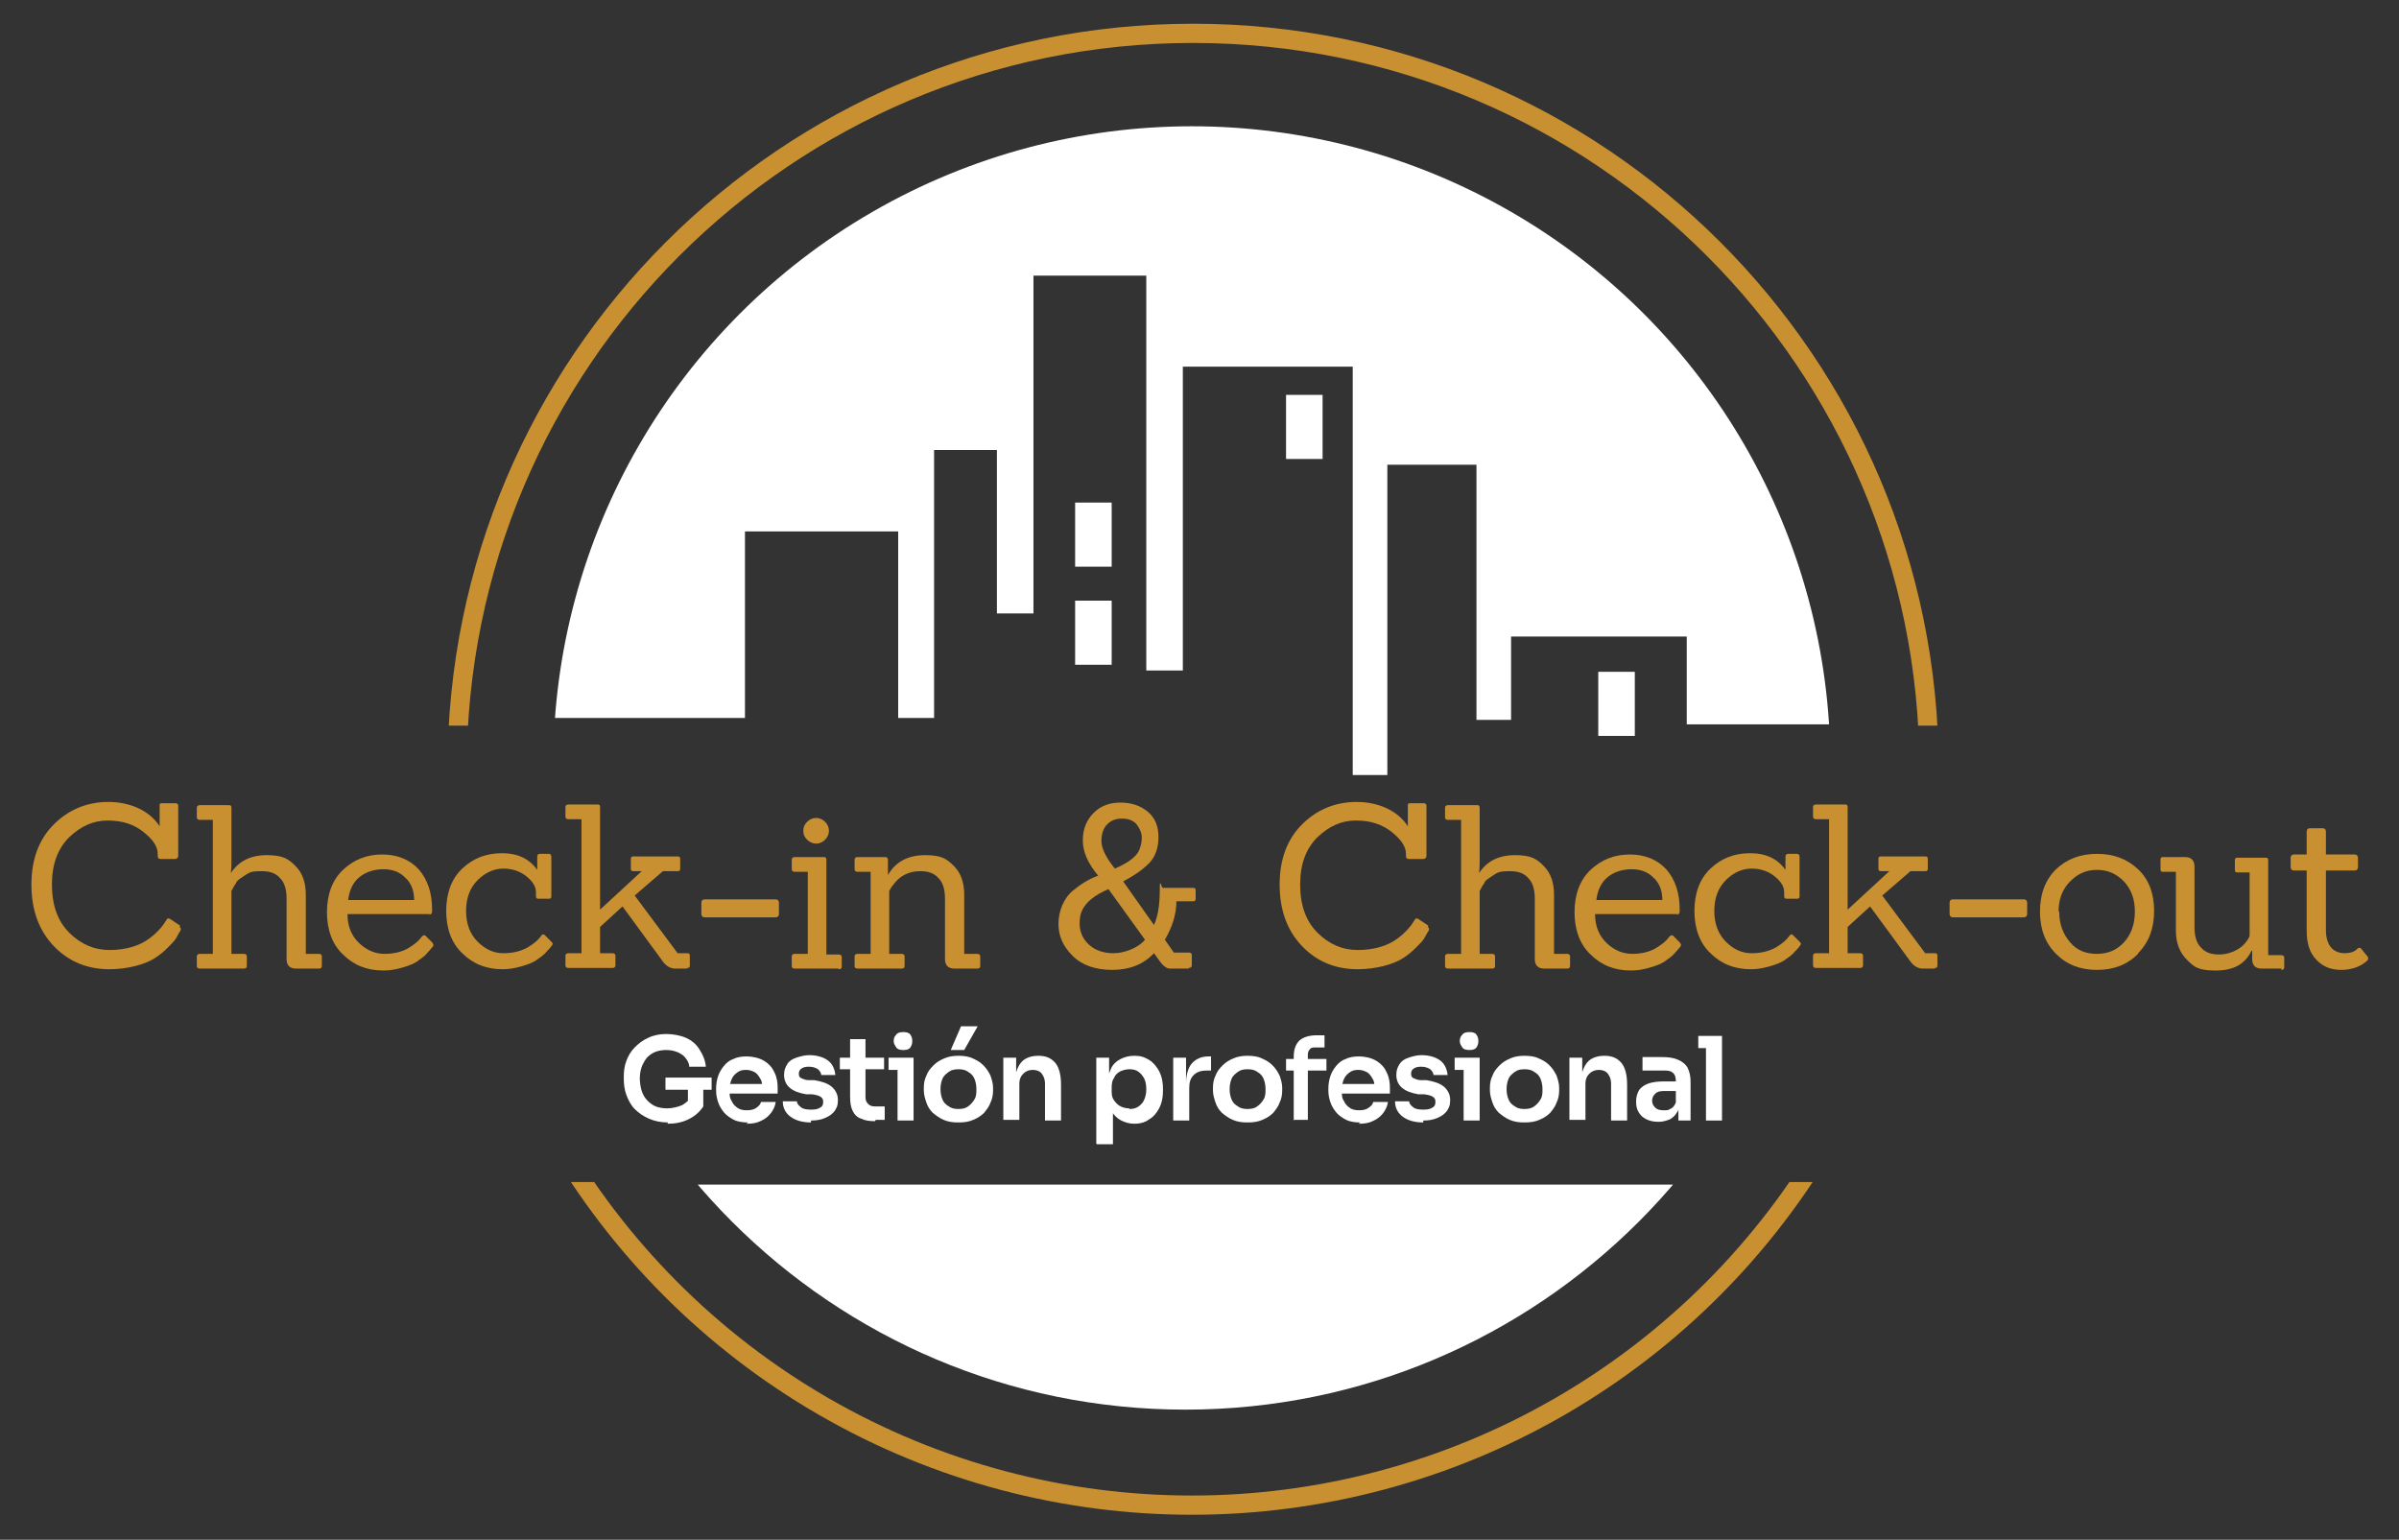 <?xml version="1.0" encoding="UTF-8"?> <svg xmlns="http://www.w3.org/2000/svg" xmlns:xlink="http://www.w3.org/1999/xlink" id="Capa_1" data-name="Capa 1" version="1.1" viewBox="0 0 374.2 240.2"><rect x="0" y="0" width="374.2" height="240.2" fill="#333333" stroke="none"/><defs><style> .cls-1 { stroke: #c89031; stroke-miterlimit: 10; stroke-width: 3px; } .cls-1, .cls-2 { fill: none; } .cls-3 { clip-path: url(#clippath); } .cls-2, .cls-4, .cls-5 { stroke-width: 0px; } .cls-6 { clip-path: url(#clippath-1); } .cls-7 { clip-path: url(#clippath-3); } .cls-8 { clip-path: url(#clippath-2); } .cls-4 { fill: #c89031; } .cls-5 { fill: #fff; } </style><clipPath id="clippath"><path class="cls-2" d="M84.4,112h31.8s0-29.1,0-29.1h23.9s0,29.1,0,29.1h5.6s0-41.8,0-41.8h9.8s0,25.5,0,25.5h5.7s0-52.7,0-52.7h17.6s0,61.6,0,61.6h5.7s0-47.4,0-47.4h26.5s0,63.7,0,63.7h5.4s0-48.4,0-48.4h13.9s0,39.8,0,39.8h5.4s0-13,0-13h27.4s0,13.7,0,13.7h24.4s-8-94-101.5-94c-94.1,0-101.5,92.8-101.5,92.8Z"></path></clipPath><clipPath id="clippath-1"><rect class="cls-2" x="42.7" y="184.8" width="295.1" height="59.2"></rect></clipPath><clipPath id="clippath-2"><rect class="cls-2" x="60.7" y="0" width="245.2" height="113.2"></rect></clipPath><clipPath id="clippath-3"><rect class="cls-2" x="75.7" y="184.4" width="228.3" height="66.1"></rect></clipPath></defs><g class="cls-3"><circle class="cls-5" cx="185.9" cy="119.3" r="99.6"></circle></g><rect class="cls-5" x="167.7" y="93.7" width="5.7" height="10"></rect><rect class="cls-5" x="249.3" y="104.8" width="5.7" height="10"></rect><rect class="cls-5" x="167.7" y="78.4" width="5.7" height="10"></rect><rect class="cls-5" x="200.6" y="61.6" width="5.7" height="10"></rect><g class="cls-6"><path class="cls-5" d="M284.9,119.9c0,55.2-44.8,100-100,100s-100-44.8-100-100"></path></g><g class="cls-8"><path class="cls-1" d="M71.3,120c0-63.4,51.4-114.8,114.8-114.8s114.8,51.4,114.8,114.8"></path></g><g class="cls-7"><circle class="cls-1" cx="185.9" cy="120" r="114.8"></circle></g><g><path class="cls-4" d="M28,144.6c.1,0,.2.2.2.3s0,.3-.2.5c-.1.2-.3.5-.5.9-.2.4-.7.9-1.3,1.5-.6.6-1.3,1.2-2.1,1.7-.8.5-1.8.9-3,1.2s-2.6.5-4,.5c-3.5,0-6.4-1.2-8.7-3.6-2.3-2.4-3.5-5.6-3.5-9.6s1.2-7.1,3.5-9.4c2.3-2.3,5.2-3.5,8.5-3.5s6.4,1.3,8,3.8v-3.2c0-.3,0-.4.4-.4h2c.3,0,.5.1.5.4v7.8c0,.3-.2.5-.5.5h-2.3c-.3,0-.4-.2-.4-.5v-.3c0-1.1-.7-2.2-2.2-3.4-1.5-1.2-3.3-1.8-5.6-1.8s-4.2.9-6,2.6c-1.8,1.8-2.7,4.2-2.7,7.4s.9,5.7,2.7,7.5,3.9,2.7,6.3,2.7,4.6-.6,6.2-1.8c1.2-.9,2-1.8,2.6-2.8.2-.4.4-.4.7-.2l1.5,1Z"></path><path class="cls-4" d="M49.6,151.1h-3.4c-1,0-1.5-.5-1.5-1.5v-9.4c0-1.4-.3-2.5-1-3.2-.7-.8-1.6-1.1-2.9-1.1s-1.7.1-2.2.4c-.5.3-.9.6-1.2.8-.3.2-.5.4-.6.7-.3.4-.5.8-.7,1.2v9.8h1.9c.3,0,.5.1.5.4v1.5c0,.3-.2.4-.5.4h-6.8c-.3,0-.5-.1-.5-.4v-1.5c0-.3.2-.4.5-.4h2v-20.9h-2c-.3,0-.5-.1-.5-.4v-1.5c0-.3.2-.4.5-.4h4.5c.3,0,.4.1.4.4v8c0,.8,0,1.5-.1,2.2h0c1.2-1.8,3-2.8,5.6-2.8s3.4.6,4.5,1.7c1.1,1.1,1.6,2.6,1.6,4.5v9.2h2c.3,0,.5.1.5.4v1.5c0,.3-.2.4-.5.4Z"></path><path class="cls-4" d="M67.1,142.6h-12.9c0,2,.7,3.5,1.9,4.6,1.2,1.1,2.5,1.6,3.9,1.6s2.7-.3,3.7-.9,1.7-1.2,2.1-1.8c.2-.2.4-.3.6-.1l1,1c.1.1.2.3.2.4s0,.2-.2.4-.3.4-.7.8c-.3.4-.8.8-1.4,1.2-.6.5-1.4.8-2.4,1.1-1,.3-2,.5-3.1.5-2.5,0-4.6-.8-6.3-2.5-1.7-1.6-2.5-3.9-2.5-6.6s.8-5,2.5-6.6,3.7-2.4,6.1-2.4,4.3.8,5.7,2.3c1.4,1.6,2.1,3.7,2.1,6.3v.3c0,.3-.2.5-.5.5ZM63.2,136.9c-.9-.9-2-1.3-3.4-1.3s-2.7.4-3.7,1.2c-1,.8-1.6,2-1.8,3.6h10.3c0-1.5-.5-2.7-1.4-3.5Z"></path><path class="cls-4" d="M86,146.9c.1.1.2.2.2.3s0,.2-.2.4c-.1.2-.3.4-.7.8-.3.4-.8.8-1.4,1.2-.6.5-1.4.8-2.4,1.1-1,.3-2,.5-3.1.5-2.5,0-4.6-.8-6.3-2.5-1.7-1.6-2.5-3.9-2.5-6.6s.8-5,2.5-6.6c1.7-1.6,3.7-2.4,6.2-2.4s4.3.9,5.5,2.6h0v-2c0-.3.1-.5.4-.5h1.4c.3,0,.4.2.4.5v6.1c0,.3-.1.4-.4.4h-1.6c-.3,0-.4-.1-.4-.4v-.6c0-.9-.5-1.7-1.5-2.5-1-.8-2.2-1.2-3.6-1.2s-2.8.6-4,1.8-1.8,2.8-1.8,4.8.6,3.6,1.8,4.8,2.5,1.8,4,1.8,2.7-.3,3.8-.9c1-.6,1.7-1.2,2.1-1.8.2-.3.4-.3.6-.1l1,1Z"></path><path class="cls-4" d="M107.2,151.1h-1.9c-.7,0-1.4-.4-1.9-1.1l-6.3-8.6-3.5,3.2v4.1h1.9c.3,0,.5.1.5.4v1.5c0,.3-.2.4-.5.4h-6.8c-.3,0-.5-.1-.5-.4v-1.5c0-.3.2-.4.5-.4h2v-20.9h-2c-.3,0-.5-.1-.5-.4v-1.5c0-.3.2-.4.5-.4h4.5c.3,0,.4.1.4.4v16l6.5-6h-1.3c-.3,0-.4-.1-.4-.4v-1.5c0-.3.1-.4.4-.4h6.9c.3,0,.4.1.4.4v1.5c0,.3-.1.4-.4.4h-2.3l-4.4,3.8,6.7,9h1.5c.3,0,.4.1.4.4v1.5c0,.3-.1.4-.4.4Z"></path><path class="cls-4" d="M121,143.1h-11.1c-.3,0-.5-.2-.5-.5v-1.8c0-.3.2-.5.5-.5h11.1c.3,0,.5.2.5.5v1.8c0,.3-.2.5-.5.5Z"></path><path class="cls-4" d="M130.8,151.1h-6.8c-.3,0-.5-.1-.5-.4v-1.5c0-.3.2-.4.5-.4h2v-12.8h-2c-.3,0-.5-.1-.5-.4v-1.5c0-.3.2-.4.5-.4h4.5c.3,0,.4.1.4.4v14.8h1.9c.3,0,.5.1.5.4v1.5c0,.3-.2.4-.5.4ZM128.7,128.2c.4.4.6.9.6,1.4s-.2,1-.6,1.4c-.4.4-.9.6-1.4.6s-1-.2-1.4-.6c-.4-.4-.6-.8-.6-1.4s.2-1,.6-1.4c.4-.4.9-.6,1.4-.6s1,.2,1.4.6Z"></path><path class="cls-4" d="M152.3,151.1h-3.4c-1,0-1.5-.5-1.5-1.5v-9.4c0-1.4-.3-2.5-1-3.2-.7-.8-1.6-1.1-2.9-1.1-1.8,0-3.3.8-4.3,2.3-.1.1-.3.4-.5.8v9.8h1.9c.3,0,.5.1.5.4v1.5c0,.3-.2.4-.5.4h-6.8c-.3,0-.5-.1-.5-.4v-1.5c0-.3.2-.4.5-.4h2v-12.8h-2c-.3,0-.5-.1-.5-.4v-1.5c0-.3.2-.4.5-.4h4.2c.3,0,.5.1.5.4v2.4c0,0,0,0,0,0,1.2-2.1,3.2-3.1,5.8-3.1s3.4.6,4.5,1.7c1.1,1.1,1.6,2.6,1.6,4.5v9.2h2c.3,0,.5.1.5.4v1.5c0,.3-.2.4-.5.4Z"></path><path class="cls-4" d="M185.4,151.1h-2.9c-.5,0-1.1-.4-1.7-1.3l-.8-1.1c-1.7,1.8-3.9,2.6-6.5,2.6s-4.7-.7-6.2-2.2c-1.5-1.5-2.2-3.1-2.2-5s.8-4,2.3-5.2c1.2-1,2.5-1.8,3.9-2.3-1.6-1.9-2.4-3.7-2.4-5.5s.6-3.2,1.7-4.3,2.5-1.6,4.2-1.6,3.1.5,4.2,1.4c1.2,1,1.7,2.3,1.7,4s-.5,3.1-1.5,4.1c-1,1-2.3,1.9-4,2.8l4.8,6.8c.6-1.3.9-3.1.9-5.4s.2-.4.5-.4h4.7c.3,0,.4.1.4.4v1.3c0,.3-.1.4-.4.4h-2.6c0,2.1-.7,4.1-1.8,6l1.4,2h2.3c.3,0,.5.1.5.4v1.6c0,.3-.2.4-.5.4ZM168.4,144c0,1.4.5,2.5,1.5,3.4,1,.9,2.3,1.3,3.8,1.3s3.7-.7,4.9-2.1l-5.7-7.9c-2.1.9-3.5,2-4.1,3.3-.3.6-.4,1.3-.4,2.1ZM177.7,132.6c.2-.5.4-1.1.4-1.9s-.3-1.4-.8-2.1c-.5-.6-1.3-.9-2.3-.9s-1.7.3-2.3.9c-.6.6-.9,1.5-.9,2.6s.7,2.6,2.1,4.3c2.1-.9,3.4-1.9,3.8-2.9Z"></path><path class="cls-4" d="M222.7,144.6c.1,0,.2.2.2.3s0,.3-.2.5c-.1.2-.3.5-.5.9-.2.4-.7.9-1.3,1.5-.6.6-1.3,1.2-2.1,1.7-.8.5-1.8.9-3,1.2s-2.6.5-4,.5c-3.5,0-6.4-1.2-8.7-3.6-2.3-2.4-3.5-5.6-3.5-9.6s1.2-7.1,3.5-9.4c2.3-2.3,5.2-3.5,8.5-3.5s6.4,1.3,8,3.8v-3.2c0-.3,0-.4.4-.4h2c.3,0,.5.1.5.4v7.8c0,.3-.2.5-.5.5h-2.3c-.3,0-.4-.2-.4-.5v-.3c0-1.1-.7-2.2-2.2-3.4-1.5-1.2-3.3-1.8-5.6-1.8s-4.2.9-6,2.6c-1.8,1.8-2.7,4.2-2.7,7.4s.9,5.7,2.7,7.5,3.9,2.7,6.3,2.7,4.6-.6,6.2-1.8c1.2-.9,2-1.8,2.6-2.8.2-.4.4-.4.7-.2l1.5,1Z"></path><path class="cls-4" d="M244.3,151.1h-3.4c-1,0-1.5-.5-1.5-1.5v-9.4c0-1.4-.3-2.5-1-3.2-.7-.8-1.6-1.1-2.9-1.1s-1.7.1-2.2.4c-.5.3-.9.6-1.2.8-.3.2-.5.4-.6.7-.3.4-.5.8-.7,1.2v9.8h1.9c.3,0,.5.1.5.4v1.5c0,.3-.2.4-.5.4h-6.8c-.3,0-.5-.1-.5-.4v-1.5c0-.3.2-.4.5-.4h2v-20.9h-2c-.3,0-.5-.1-.5-.4v-1.5c0-.3.2-.4.5-.4h4.5c.3,0,.4.1.4.4v8c0,.8,0,1.5-.1,2.2h0c1.2-1.8,3-2.8,5.6-2.8s3.4.6,4.5,1.7c1.1,1.1,1.6,2.6,1.6,4.5v9.2h2c.3,0,.5.1.5.4v1.5c0,.3-.2.4-.5.4Z"></path><path class="cls-4" d="M261.7,142.6h-12.9c0,2,.7,3.5,1.9,4.6,1.2,1.1,2.5,1.6,3.9,1.6s2.7-.3,3.7-.9,1.7-1.2,2.1-1.8c.2-.2.4-.3.6-.1l1,1c.1.1.2.3.2.4s0,.2-.2.4-.3.4-.7.8c-.3.4-.8.8-1.4,1.2-.6.5-1.4.8-2.4,1.1-1,.3-2,.5-3.1.5-2.5,0-4.6-.8-6.3-2.5-1.7-1.6-2.5-3.9-2.5-6.6s.8-5,2.5-6.6,3.7-2.4,6.1-2.4,4.3.8,5.7,2.3c1.4,1.6,2.1,3.7,2.1,6.3v.3c0,.3-.2.5-.5.5ZM257.9,136.9c-.9-.9-2-1.3-3.4-1.3s-2.7.4-3.7,1.2c-1,.8-1.6,2-1.8,3.6h10.3c0-1.5-.5-2.7-1.4-3.5Z"></path><path class="cls-4" d="M280.7,146.9c.1.1.2.2.2.3s0,.2-.2.4c-.1.2-.3.4-.7.8-.3.4-.8.8-1.4,1.2-.6.5-1.4.8-2.4,1.1-1,.3-2,.5-3.1.5-2.5,0-4.6-.8-6.3-2.5-1.7-1.6-2.5-3.9-2.5-6.6s.8-5,2.5-6.6c1.7-1.6,3.7-2.4,6.2-2.4s4.3.9,5.5,2.6h0v-2c0-.3.1-.5.4-.5h1.4c.3,0,.4.2.4.5v6.1c0,.3-.1.4-.4.4h-1.6c-.3,0-.4-.1-.4-.4v-.6c0-.9-.5-1.7-1.5-2.5-1-.8-2.2-1.2-3.6-1.2s-2.8.6-4,1.8-1.8,2.8-1.8,4.8.6,3.6,1.8,4.8,2.5,1.8,4,1.8,2.7-.3,3.8-.9c1-.6,1.7-1.2,2.1-1.8.2-.3.4-.3.6-.1l1,1Z"></path><path class="cls-4" d="M301.8,151.1h-1.9c-.7,0-1.4-.4-1.9-1.1l-6.3-8.6-3.5,3.2v4.1h1.9c.3,0,.5.1.5.4v1.5c0,.3-.2.4-.5.4h-6.8c-.3,0-.5-.1-.5-.4v-1.5c0-.3.2-.4.5-.4h2v-20.9h-2c-.3,0-.5-.1-.5-.4v-1.5c0-.3.2-.4.5-.4h4.5c.3,0,.4.1.4.4v16l6.5-6h-1.3c-.3,0-.4-.1-.4-.4v-1.5c0-.3.1-.4.4-.4h6.9c.3,0,.4.1.4.4v1.5c0,.3-.1.4-.4.4h-2.3l-4.4,3.8,6.7,9h1.5c.3,0,.4.1.4.4v1.5c0,.3-.1.4-.4.4Z"></path><path class="cls-4" d="M315.7,143.1h-11.1c-.3,0-.5-.2-.5-.5v-1.8c0-.3.2-.5.5-.5h11.1c.3,0,.5.2.5.5v1.8c0,.3-.2.5-.5.5Z"></path><path class="cls-4" d="M333.5,148.8c-1.7,1.7-3.8,2.5-6.4,2.5s-4.7-.8-6.4-2.5c-1.7-1.7-2.5-3.9-2.5-6.6s.8-4.9,2.5-6.6c1.7-1.6,3.8-2.4,6.4-2.4s4.7.8,6.4,2.4c1.7,1.6,2.5,3.8,2.5,6.5s-.8,4.9-2.5,6.6ZM321.2,142.2c0,2,.6,3.5,1.7,4.8s2.5,1.8,4.2,1.8,3.1-.6,4.2-1.8,1.7-2.8,1.7-4.8-.6-3.5-1.7-4.7c-1.2-1.2-2.5-1.8-4.2-1.8s-3,.6-4.2,1.8c-1.2,1.2-1.8,2.8-1.8,4.7Z"></path><path class="cls-4" d="M355.9,151.1h-3.1c-1,0-1.5-.5-1.5-1.5v-1.3h-.1c-1,2.1-2.8,3.1-5.6,3.1s-3.4-.6-4.5-1.7c-1.1-1.1-1.7-2.6-1.7-4.5v-9.2h-2c-.3,0-.4-.1-.4-.4v-1.5c0-.3.1-.4.4-.4h3.4c1,0,1.5.5,1.5,1.5v9.4c0,1.4.3,2.5,1,3.2.7.8,1.6,1.1,2.9,1.1s3.1-.6,4.1-1.9c.4-.5.6-.9.6-1.1v-9.8h-1.9c-.3,0-.4-.1-.4-.4v-1.5c0-.3.1-.4.4-.4h4.4c.3,0,.4.1.4.4v14.8h2c.3,0,.5.1.5.4v1.5c0,.3-.2.4-.5.4Z"></path><path class="cls-4" d="M369.3,149.2c0,0,.1.2.1.3s0,.2-.2.4c-1,.9-2.4,1.4-4,1.4s-2.9-.5-3.9-1.6c-1-1-1.5-2.5-1.5-4.5v-9.4h-2c-.3,0-.5-.2-.5-.5v-1.5c0-.3.2-.5.5-.5h2v-3.6c0-.3.2-.5.5-.5h2c.3,0,.5.2.5.5v3.6h4.5c.3,0,.5.2.5.5v1.5c0,.3-.2.5-.5.5h-4.5v9.3c0,1.2.3,2.1.8,2.7.5.6,1.3.9,2.1.9s1.6-.2,2-.7c.2-.2.5-.2.6,0l.9,1.1Z"></path></g><g><path class="cls-5" d="M104.2,175.1c-1.1,0-2.1-.2-3-.6-.9-.4-1.6-.9-2.2-1.5s-1-1.4-1.3-2.2c-.3-.8-.4-1.7-.4-2.5v-.4c0-.8.1-1.6.4-2.4s.7-1.5,1.3-2.1c.6-.6,1.2-1.1,2.1-1.5.8-.4,1.8-.6,2.8-.6s2.2.2,3.1.6c.9.4,1.6,1,2.1,1.8.5.8.9,1.6,1,2.7h-2.6c0-.6-.3-1-.6-1.4-.3-.4-.8-.7-1.3-.9-.5-.2-1.1-.3-1.7-.3s-1.2.1-1.7.3c-.5.2-.9.5-1.3.9-.3.4-.6.9-.8,1.4-.2.6-.3,1.2-.3,1.8s.1,1.4.3,2,.5,1.1.9,1.5c.4.4.8.7,1.3.9s1.1.3,1.8.3,1.6-.2,2.3-.5c.7-.4,1.1-.8,1.4-1.4l-.5,2.1v-3.4h2.4v2.9c-.6.9-1.3,1.5-2.3,2s-2.1.7-3.3.7ZM103.8,170v-1.9h7.2v1.9h-7.2Z"></path><path class="cls-5" d="M116.7,175.1c-.8,0-1.6-.1-2.2-.4s-1.2-.7-1.6-1.2-.7-1-.9-1.6-.3-1.2-.3-1.8v-.3c0-.6.1-1.3.3-1.9.2-.6.5-1.1.9-1.6.4-.5.9-.9,1.5-1.1.6-.3,1.3-.4,2.1-.4s1.9.2,2.7.7,1.3,1.1,1.6,1.8c.4.8.5,1.6.5,2.4v.9h-8.7v-1.5h7.1l-.8.8c0-.6,0-1.2-.3-1.6-.2-.4-.5-.8-.8-1-.4-.2-.8-.4-1.4-.4s-1,.1-1.4.4c-.4.3-.7.6-.9,1.1-.2.5-.3,1-.3,1.7s0,1.2.3,1.6c.2.5.5.8.9,1.1.4.3.9.4,1.5.4s1.1-.1,1.5-.4.6-.5.7-.9h2.3c-.1.7-.4,1.3-.8,1.8s-.9.9-1.6,1.2c-.6.3-1.3.4-2.2.4Z"></path><path class="cls-5" d="M126.5,175.1c-1.3,0-2.4-.3-3.2-.9-.8-.6-1.2-1.4-1.2-2.4h2.2c0,.3.2.6.6.9.3.3.9.4,1.6.4s1.1-.1,1.4-.3c.4-.2.5-.5.5-.9s-.1-.6-.4-.8c-.3-.2-.7-.3-1.4-.4h-.9c-1.1-.2-1.9-.5-2.5-1s-.9-1.2-.9-2,.2-1.2.5-1.7.8-.8,1.4-1c.6-.2,1.3-.4,2-.4,1.2,0,2.2.3,2.9.8.7.5,1.1,1.3,1.2,2.3h-2.2c0-.3-.2-.6-.5-.9-.3-.2-.8-.4-1.4-.4s-.9.1-1.2.3-.4.5-.4.8.1.6.4.7.6.3,1.1.3h.9c1.2.2,2.1.5,2.7,1s1,1.2,1,2.1-.2,1.2-.5,1.7c-.4.5-.8.8-1.5,1.1s-1.4.4-2.2.4Z"></path><path class="cls-5" d="M131,166.8v-1.8h6.9v1.8h-6.9ZM136.5,174.9c-.9,0-1.6-.1-2.2-.4-.6-.2-1-.6-1.3-1.2s-.4-1.3-.4-2.3v-8.9h2.4v9c0,.5.1.8.4,1.1s.6.4,1.1.4h1.5v2.1h-1.4Z"></path><path class="cls-5" d="M138.6,166.9v-1.9h3.9v1.9h-3.9ZM140.9,163.8c-.5,0-.9-.1-1.1-.4-.2-.3-.4-.6-.4-1s.1-.7.4-1c.2-.3.6-.4,1.1-.4s.9.1,1.1.4c.2.3.3.6.3,1s-.1.7-.3,1c-.2.3-.6.4-1.1.4ZM140,174.8v-9.8h2.5v9.8h-2.5Z"></path><path class="cls-5" d="M149.5,175.1c-.9,0-1.6-.1-2.3-.4-.7-.3-1.2-.7-1.7-1.1-.5-.5-.8-1-1-1.6-.2-.6-.4-1.2-.4-1.9v-.4c0-.7.1-1.3.4-1.9.2-.6.6-1.1,1.1-1.6.5-.5,1-.8,1.7-1.1.7-.3,1.4-.4,2.2-.4s1.6.1,2.2.4c.7.3,1.2.6,1.7,1.1.5.5.8,1,1.1,1.6.2.6.4,1.2.4,1.9v.4c0,.6-.1,1.3-.4,1.9-.2.6-.6,1.1-1,1.6-.5.5-1,.8-1.7,1.1-.7.3-1.4.4-2.3.4ZM149.5,173c.6,0,1.1-.1,1.5-.4.4-.3.7-.6,1-1.1s.3-1,.3-1.6-.1-1.1-.3-1.6c-.2-.5-.5-.8-1-1.1-.4-.3-.9-.4-1.5-.4s-1.1.1-1.5.4c-.4.3-.8.6-1,1.1-.2.5-.3,1-.3,1.6s.1,1.1.3,1.6c.2.5.5.8,1,1.1.4.3.9.4,1.5.4ZM148.3,163.8l1.6-3.7h2.6l-2.1,3.7h-2.1Z"></path><path class="cls-5" d="M156.5,174.8v-9.8h2v4.2h-.2c0-1,.1-1.8.4-2.5.3-.7.7-1.2,1.2-1.5.5-.3,1.2-.5,2-.5h.1c1.2,0,2,.4,2.6,1.1s.9,1.9.9,3.4v5.6h-2.5v-5.8c0-.6-.2-1.1-.5-1.5-.3-.4-.8-.6-1.4-.6s-1.1.2-1.5.6-.6.9-.6,1.5v5.7h-2.5Z"></path><path class="cls-5" d="M171,178.4v-13.4h2v4.2h-.3c0-1,.3-1.8.6-2.5s.9-1.2,1.5-1.5c.6-.3,1.3-.5,2.1-.5s1.3.1,1.9.4c.6.3,1,.6,1.4,1.1.4.5.7,1,.9,1.6.2.6.3,1.3.3,2v.4c0,.7-.1,1.4-.3,2-.2.6-.5,1.1-.9,1.6-.4.5-.9.8-1.4,1.1-.6.3-1.2.4-1.9.4s-1.4-.2-2-.5c-.6-.3-1.1-.8-1.5-1.4-.4-.6-.6-1.5-.6-2.5l.8,1.2v6.4h-2.5ZM176.2,173c.5,0,1-.1,1.4-.4.4-.3.7-.6.9-1.1.2-.5.3-1,.3-1.6s-.1-1.2-.3-1.6-.5-.8-.9-1.1c-.4-.3-.9-.4-1.4-.4s-.9.1-1.4.3c-.4.2-.8.5-1,1-.3.4-.4.9-.4,1.5v.7c0,.6.1,1,.4,1.4.3.4.6.7,1,.9.4.2.9.3,1.3.3Z"></path><path class="cls-5" d="M183,174.8v-9.8h2v4.1h0c0-1.4.3-2.5.9-3.2.6-.7,1.5-1.1,2.6-1.1h.4v2.2h-.7c-.8,0-1.5.2-2,.7s-.7,1.1-.7,2v5.1h-2.5Z"></path><path class="cls-5" d="M194.6,175.1c-.9,0-1.6-.1-2.3-.4-.7-.3-1.2-.7-1.7-1.1-.5-.5-.8-1-1-1.6-.2-.6-.4-1.2-.4-1.9v-.4c0-.7.1-1.3.4-1.9.2-.6.6-1.1,1.1-1.6.5-.5,1-.8,1.7-1.1.7-.3,1.4-.4,2.2-.4s1.6.1,2.2.4c.7.3,1.2.6,1.7,1.1.5.5.8,1,1.1,1.6.2.6.4,1.2.4,1.9v.4c0,.6-.1,1.3-.4,1.9-.2.6-.6,1.1-1,1.6-.5.5-1,.8-1.7,1.1-.7.3-1.4.4-2.3.4ZM194.6,173c.6,0,1.1-.1,1.5-.4.4-.3.7-.6,1-1.1s.3-1,.3-1.6-.1-1.1-.3-1.6c-.2-.5-.5-.8-1-1.1-.4-.3-.9-.4-1.5-.4s-1.1.1-1.5.4c-.4.3-.8.6-1,1.1-.2.5-.3,1-.3,1.6s.1,1.1.3,1.6c.2.5.5.8,1,1.1.4.3.9.4,1.5.4Z"></path><path class="cls-5" d="M200.6,167v-1.8h6.3v1.8h-6.3ZM201.8,174.8v-10c0-1.1.3-1.9.9-2.5.6-.5,1.5-.8,2.7-.8h1.2v1.9h-1.4c-.4,0-.7,0-.9.3-.2.2-.3.5-.3.8v10.2h-2.3Z"></path><path class="cls-5" d="M212.2,175.1c-.8,0-1.6-.1-2.2-.4s-1.2-.7-1.6-1.2-.7-1-.9-1.6-.3-1.2-.3-1.8v-.3c0-.6.1-1.3.3-1.9.2-.6.5-1.1.9-1.6.4-.5.9-.9,1.5-1.1.6-.3,1.3-.4,2.1-.4s1.9.2,2.7.7,1.3,1.1,1.6,1.8c.4.8.5,1.6.5,2.4v.9h-8.7v-1.5h7.1l-.8.8c0-.6,0-1.2-.3-1.6-.2-.4-.5-.8-.8-1-.4-.2-.8-.4-1.4-.4s-1,.1-1.4.4c-.4.3-.7.6-.9,1.1-.2.5-.3,1-.3,1.7s0,1.2.3,1.6c.2.5.5.8.9,1.1.4.3.9.4,1.5.4s1.1-.1,1.5-.4.6-.5.7-.9h2.3c-.1.7-.4,1.3-.8,1.8s-.9.9-1.6,1.2c-.6.3-1.3.4-2.2.4Z"></path><path class="cls-5" d="M222,175.1c-1.3,0-2.4-.3-3.2-.9-.8-.6-1.2-1.4-1.2-2.4h2.2c0,.3.2.6.6.9.3.3.9.4,1.6.4s1.1-.1,1.4-.3c.4-.2.5-.5.5-.9s-.1-.6-.4-.8c-.3-.2-.7-.3-1.4-.4h-.9c-1.1-.2-1.9-.5-2.5-1s-.9-1.2-.9-2,.2-1.2.5-1.7.8-.8,1.4-1c.6-.2,1.3-.4,2-.4,1.2,0,2.2.3,2.9.8.7.5,1.1,1.3,1.2,2.3h-2.2c0-.3-.2-.6-.5-.9-.3-.2-.8-.4-1.4-.4s-.9.1-1.2.3-.4.5-.4.8.1.6.4.7.6.3,1.1.3h.9c1.2.2,2.1.5,2.7,1s1,1.2,1,2.1-.2,1.2-.5,1.7c-.4.5-.8.8-1.5,1.1s-1.4.4-2.2.4Z"></path><path class="cls-5" d="M226.9,166.9v-1.9h3.9v1.9h-3.9ZM229.2,163.8c-.5,0-.9-.1-1.1-.4-.2-.3-.4-.6-.4-1s.1-.7.4-1c.2-.3.6-.4,1.1-.4s.9.1,1.1.4c.2.3.3.6.3,1s-.1.7-.3,1c-.2.3-.6.4-1.1.4ZM228.3,174.8v-9.8h2.5v9.8h-2.5Z"></path><path class="cls-5" d="M237.8,175.1c-.9,0-1.6-.1-2.3-.4-.7-.3-1.2-.7-1.7-1.1-.5-.5-.8-1-1-1.6-.2-.6-.4-1.2-.4-1.9v-.4c0-.7.1-1.3.4-1.9.2-.6.6-1.1,1.1-1.6.5-.5,1-.8,1.7-1.1.7-.3,1.4-.4,2.2-.4s1.6.1,2.2.4c.7.3,1.2.6,1.7,1.1.5.5.8,1,1.1,1.6.2.6.4,1.2.4,1.9v.4c0,.6-.1,1.3-.4,1.9-.2.6-.6,1.1-1,1.6-.5.5-1,.8-1.7,1.1-.7.3-1.4.4-2.3.4ZM237.8,173c.6,0,1.1-.1,1.5-.4.4-.3.7-.6,1-1.1s.3-1,.3-1.6-.1-1.1-.3-1.6c-.2-.5-.5-.8-1-1.1-.4-.3-.9-.4-1.5-.4s-1.1.1-1.5.4c-.4.3-.8.6-1,1.1-.2.5-.3,1-.3,1.6s.1,1.1.3,1.6c.2.5.5.8,1,1.1.4.3.9.4,1.5.4Z"></path><path class="cls-5" d="M244.8,174.8v-9.8h2v4.2h-.2c0-1,.1-1.8.4-2.5.3-.7.7-1.2,1.2-1.5.5-.3,1.2-.5,2-.5h.1c1.2,0,2,.4,2.6,1.1s.9,1.9.9,3.4v5.6h-2.5v-5.8c0-.6-.2-1.1-.5-1.5-.3-.4-.8-.6-1.4-.6s-1.1.2-1.5.6-.6.9-.6,1.5v5.7h-2.5Z"></path><path class="cls-5" d="M258.7,175c-.7,0-1.3-.1-1.9-.4s-.9-.6-1.2-1.1-.4-1-.4-1.7.2-1.3.5-1.8c.4-.5.9-.8,1.5-1,.6-.2,1.4-.3,2.3-.3h2.3v1.5h-2.3c-.6,0-1,.1-1.3.4-.3.3-.5.6-.5,1.1s.2.8.5,1.1c.3.3.7.4,1.3.4s.7,0,1-.2c.3-.1.5-.3.7-.6.2-.3.3-.7.3-1.3l.6.7c0,.7-.2,1.3-.5,1.7-.3.5-.6.8-1.1,1.1-.5.2-1.1.4-1.7.4ZM261.8,174.8v-2.9h-.4v-3.2c0-.6-.1-1-.4-1.3-.3-.3-.7-.4-1.3-.4s-.7,0-1.1,0c-.4,0-.8,0-1.3,0-.4,0-.8,0-1.1,0v-2.1c.3,0,.6,0,.9,0,.3,0,.7,0,1.1,0,.4,0,.7,0,1,0,1,0,1.8.1,2.5.4.7.3,1.2.7,1.5,1.2.3.6.5,1.3.5,2.2v6.1h-2Z"></path><path class="cls-5" d="M264.9,163.5v-1.9h3.7v1.9h-3.7ZM266.1,174.8v-13.1h2.5v13.1h-2.5Z"></path></g></svg> 